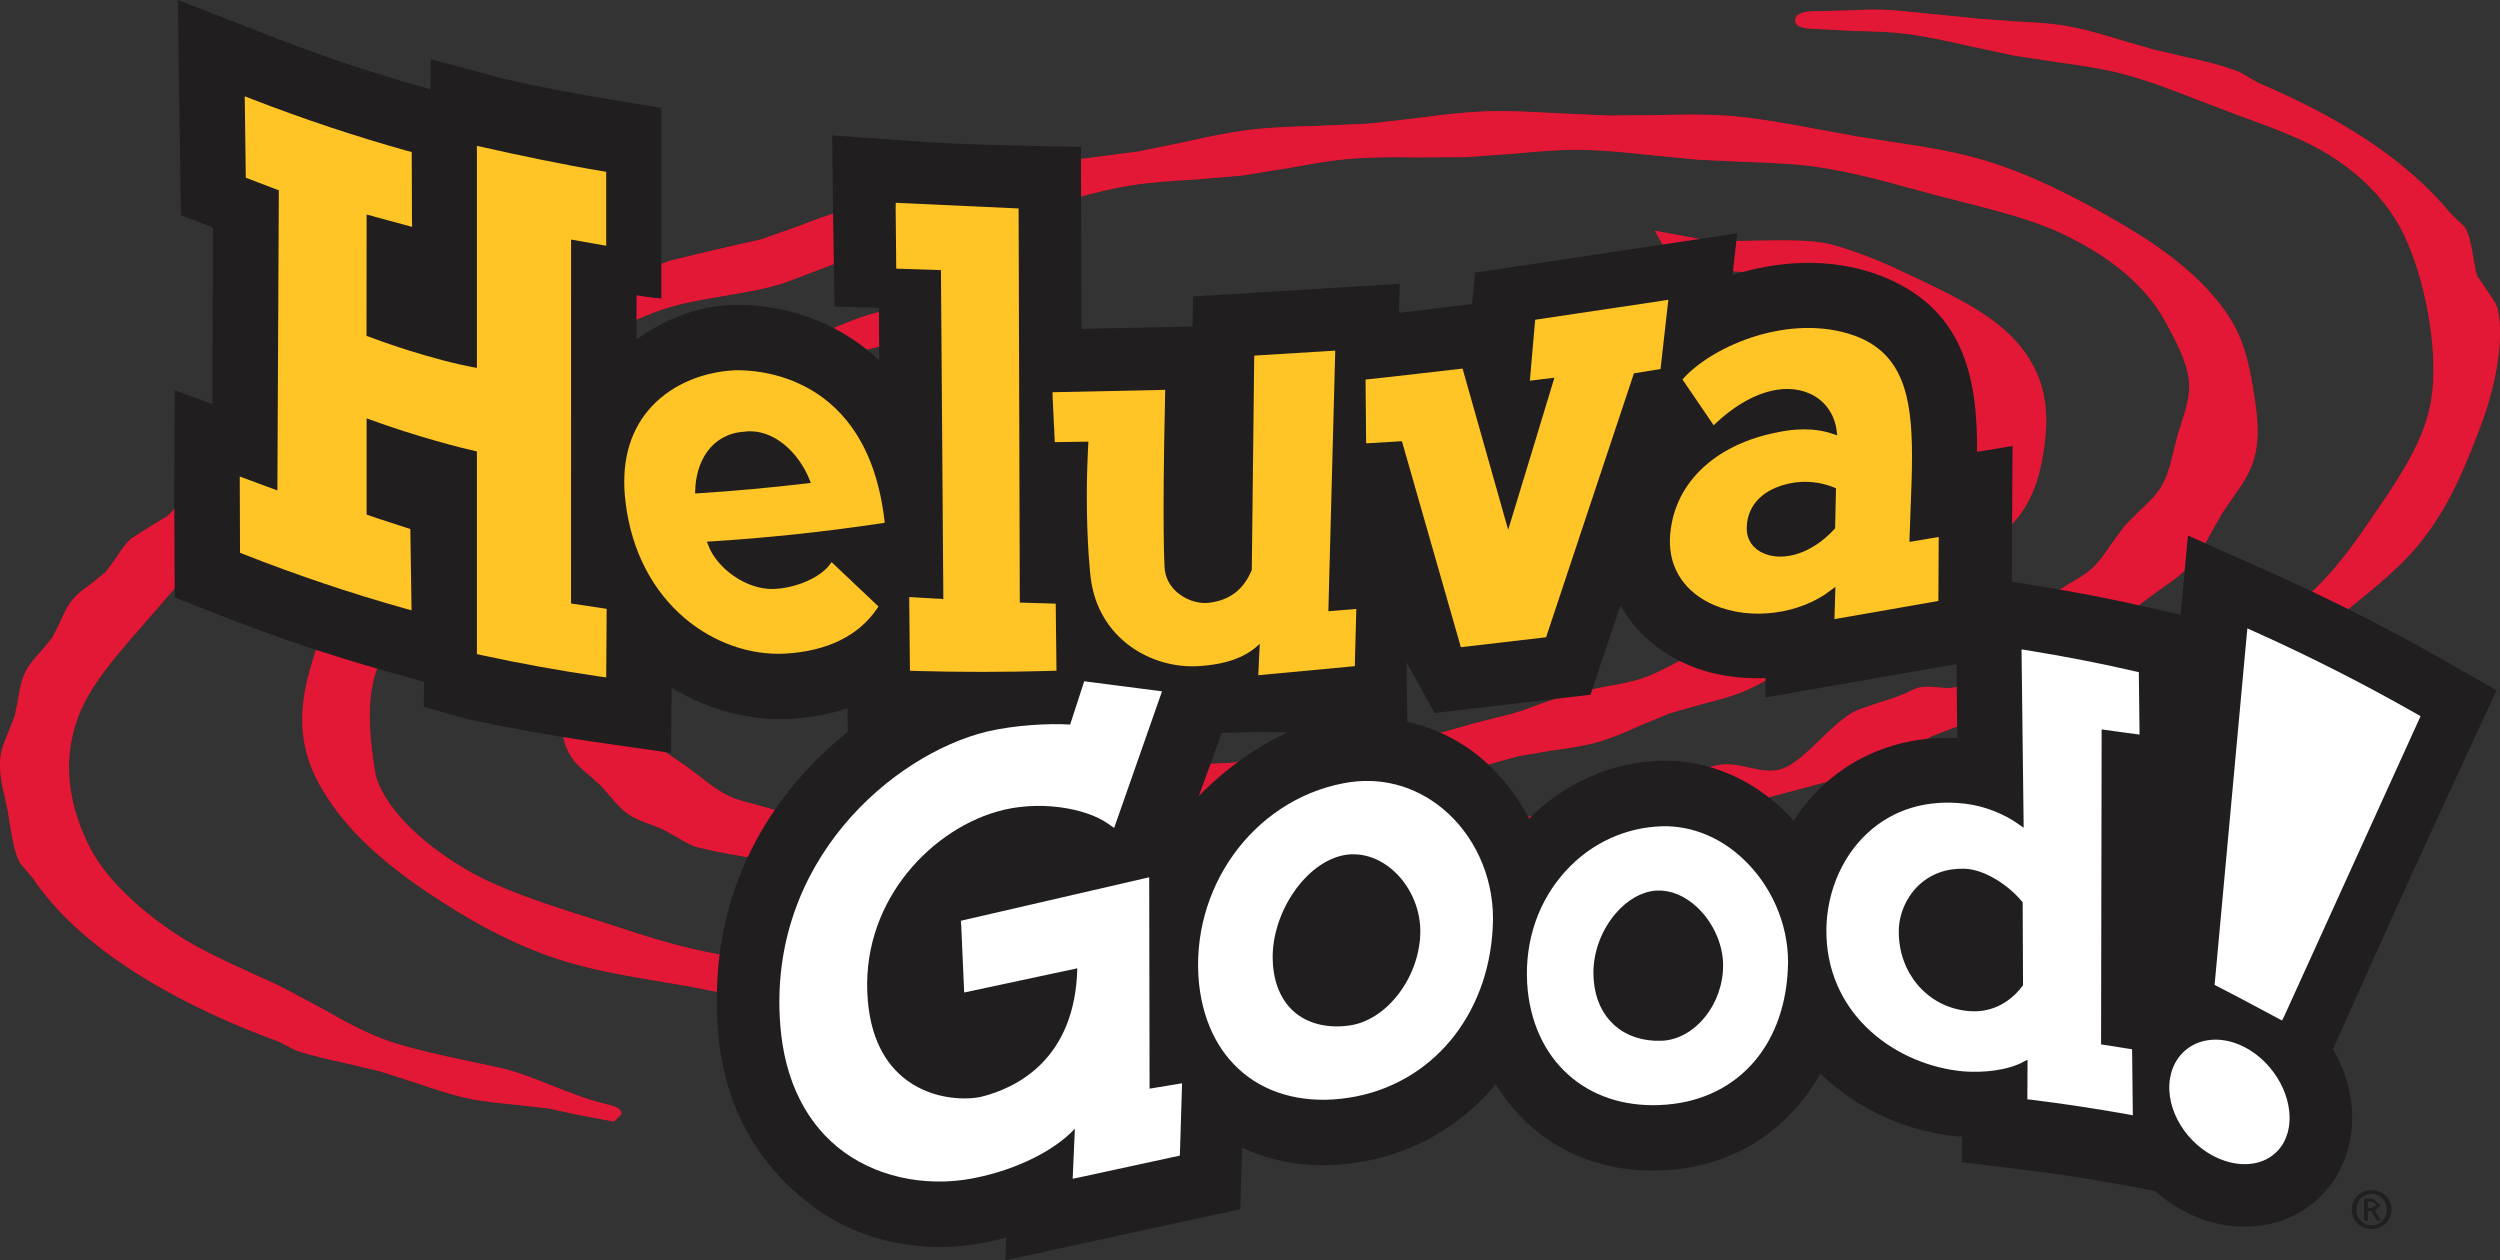 <?xml version="1.0" encoding="UTF-8"?>
<svg xmlns="http://www.w3.org/2000/svg" xmlns:xlink="http://www.w3.org/1999/xlink" width="349.29pt" height="176.07pt" viewBox="0 0 349.29 176.07" version="1.1">
<rect x="0" y="0" width="349.29" height="176.07" fill="#333333" stroke="none"/>
<defs>
<clipPath id="clip1">
  <path d="M 0 1 L 349.289 1 L 349.289 157 L 0 157 Z M 0 1 "/>
</clipPath>
<clipPath id="clip2">
  <path d="M 250 1 L 349.289 1 L 349.289 99 L 250 99 Z M 250 1 "/>
</clipPath>
<clipPath id="clip3">
  <path d="M 24 0 L 349 0 L 349 176.07 L 24 176.07 Z M 24 0 "/>
</clipPath>
</defs>
<g id="surface1">
<path style=" stroke:none;fill-rule:evenodd;fill:rgb(12.9%,12.199%,12.199%);fill-opacity:1;" d="M 330.844 169.191 L 331.293 169.191 L 332.074 170.52 L 332.648 170.52 L 331.82 169.172 L 332.625 168.352 L 331.473 167.453 L 330.305 167.453 L 330.305 170.52 L 330.844 170.52 M 330.844 168.758 L 330.844 167.887 L 331.422 167.887 L 332.082 168.309 L 331.414 168.758 Z M 331.363 171.715 C 332.836 171.715 334.133 170.621 334.133 169.004 C 334.133 167.379 332.836 166.277 331.363 166.277 C 329.879 166.277 328.586 167.379 328.586 169.004 C 328.586 170.621 329.879 171.715 331.363 171.715 M 331.363 171.199 C 330.168 171.199 329.246 170.266 329.246 169.004 C 329.246 167.723 330.168 166.809 331.363 166.809 C 332.531 166.809 333.48 167.723 333.48 169.004 C 333.48 170.266 332.531 171.199 331.363 171.199 "/>
<g clip-path="url(#clip1)" clip-rule="nonzero">
<path style=" stroke:none;fill-rule:nonzero;fill:rgb(70.979%,6.667%,10.588%);fill-opacity:1;" d="M 297.883 99.996 L 299.695 103.223 L 300.035 103.934 L 293.836 107.613 C 291.344 109.215 288.77 110.883 285.363 112.289 C 282.312 113.543 279.008 114.531 275.52 115.574 L 268.277 117.844 L 261.898 120.309 C 258.652 121.625 255.297 122.969 251.656 124.055 C 248.562 124.969 245.309 125.629 241.871 126.324 L 233.797 128.105 L 226.641 130.188 C 223.402 131.195 220.066 132.238 216.496 133.016 C 213.754 133.617 210.73 133.984 207.52 134.355 L 199.895 135.391 L 193.379 136.727 C 190.328 137.406 187.164 138.117 183.773 138.547 C 180.691 138.93 177.371 139.047 174.141 139.168 L 166.578 139.566 L 159.691 140.387 C 156.496 140.82 153.191 141.27 149.785 141.395 C 146.27 141.539 142.586 141.344 139.035 141.168 L 132.039 140.895 L 125.5 140.965 C 121.898 141.047 118.188 141.141 114.488 140.836 C 109.902 140.473 105.312 139.566 100.891 138.703 L 96.047 137.77 L 92.324 137.145 C 87.133 136.262 82.219 135.441 77.527 133.855 C 71.723 131.891 65.938 128.891 59.34 124.395 C 52.121 119.488 47.43 114.746 44.555 109.449 C 41.98 104.715 41.566 99.91 43.219 93.879 C 44.199 90.254 45.785 85.586 49.207 81.656 C 51.199 79.395 53.809 77.555 56.57 75.617 L 59.676 73.387 L 63.039 70.711 C 65.277 68.883 67.574 67 70.273 65.414 C 72.555 64.109 75.129 63.07 77.629 62.062 L 82.84 59.836 L 87.762 57.18 C 89.996 55.93 92.293 54.613 94.793 53.598 C 97.207 52.598 99.816 51.863 102.34 51.148 L 108.16 49.355 L 113.91 46.957 C 116.148 45.957 118.469 44.926 120.867 44.152 C 123.465 43.332 126.16 42.781 128.77 42.246 L 132.133 41.477 L 128.645 46.543 L 124.312 48.059 L 118.637 49.438 C 116.172 49.965 113.633 50.523 111.285 51.328 C 109.016 52.105 106.922 53.141 104.711 54.227 L 99.535 56.613 L 94.293 58.484 C 91.918 59.273 89.473 60.078 87.32 61.137 C 84.922 62.324 82.754 63.867 80.66 65.348 L 76.883 67.934 L 73.078 70.145 C 70.57 71.551 68.215 72.879 66.242 74.566 C 63.734 76.699 61.855 79.359 60.043 81.926 L 58.566 83.984 L 57.566 85.324 C 55.391 88.246 53.34 91.016 52.391 94.293 C 51.18 98.465 51.672 103.242 52.383 107.766 C 52.875 110.906 56.465 116.363 64.973 121.402 C 69.547 124.121 75.688 126.156 82.66 128.348 L 85.602 129.305 C 89.996 130.746 94.977 132.375 100.383 133.332 C 103.848 133.941 107.488 134.152 111.352 134.371 L 117.504 134.789 L 123.371 135.414 C 127.031 135.84 130.82 136.289 134.676 136.336 C 137.68 136.387 140.688 136.133 143.875 135.855 L 150.938 135.371 L 157.641 135.328 C 160.895 135.363 164.246 135.391 167.578 135.109 C 170.355 134.871 173.066 134.391 175.938 133.871 L 183.223 132.703 L 190.109 132.137 C 193.117 131.949 196.227 131.754 199.242 131.281 L 207.09 129.57 L 214.246 127.941 L 219.516 127.113 C 223.422 126.535 227.852 125.895 232.492 124.699 C 235.527 123.918 238.574 122.824 241.805 121.664 L 249.379 119.066 L 256.324 117.16 C 259.77 116.285 263.328 115.363 266.711 114.133 C 269.902 112.973 272.875 111.535 276.035 110 L 282.422 107.012 L 285.32 105.781 C 289.488 104.012 293.09 102.488 297.188 100.352 M 234.23 92.559 L 237.965 90.738 L 242.141 89.34 C 243.945 88.805 245.648 88.297 247.133 87.543 L 252.23 85.406 C 254.961 84.332 257.789 83.215 259.195 82.309 L 262.473 80.402 C 264.203 79.453 265.836 78.562 267.09 77.422 C 268.844 75.828 270.004 73.863 271.121 71.949 L 272.223 70.117 L 272.816 69.203 C 274.418 66.703 275.797 64.551 275.992 62.047 C 276.07 60.969 275.484 60.695 273.637 60.156 C 272.055 59.676 270.078 59.09 268.887 57.098 C 268.055 55.691 267.562 53.711 267.047 51.598 C 266.176 48.023 265.191 43.977 262.262 42.559 C 259.43 41.18 256.086 40.398 252.555 39.57 L 249.52 38.852 C 247.148 38.258 242.82 37.934 238.992 37.637 L 233.965 37.18 L 231.203 32.219 L 232.754 32.523 L 237.652 33.422 C 239.754 33.742 242.801 33.676 245.742 33.621 C 249.461 33.562 253.309 33.496 255.766 34.148 C 260.523 35.387 264.855 37.477 268.676 39.316 L 269.555 39.73 C 275.246 42.449 279.621 45 282.457 48.629 C 285.242 52.176 286.297 56.164 285.754 61.172 C 285.406 64.492 284.727 68.328 282.422 71.625 C 281.117 73.496 279.254 74.98 277.273 76.547 L 274.738 78.621 L 272.336 80.91 C 270.742 82.496 269.074 84.137 266.988 85.5 C 265.352 86.551 262.117 87.738 259 88.891 C 256.57 89.781 254.273 90.625 252.91 91.332 L 249.289 93.473 C 247.57 94.566 245.793 95.684 243.77 96.531 C 241.914 97.312 239.848 97.844 237.84 98.352 L 233.215 99.676 L 229.047 101.41 C 227.23 102.234 225.344 103.07 223.293 103.656 C 221.254 104.242 219.039 104.543 216.906 104.84 L 212.051 105.656 L 207.512 106.934 C 205.598 107.535 203.613 108.152 201.52 108.492 L 196.496 108.848 C 185.527 110.516 181.352 111.008 170.238 111.863 L 165.551 112.566 C 163.715 112.652 161.836 112.465 160.02 112.297 L 156.062 112.023 L 151.98 112.262 C 150.195 112.422 148.5 112.574 146.738 112.434 C 144.461 112.277 142.23 111.746 140.098 111.23 L 136.785 110.5 L 133.465 109.992 C 131.227 109.688 129.109 109.383 127.102 108.664 L 172.211 106.57 L 174.953 105.984 C 175.895 106.062 176.836 106.094 177.758 106.035 L 181.242 105.348 C 192.602 103.918 193.473 104.738 205.664 101.141 L 210.051 100.02 C 211.855 99.641 213.566 98.98 215.211 98.352 L 219.422 96.914 L 224.031 95.98 C 225.91 95.66 227.699 95.344 229.324 94.82 C 231.078 94.234 232.688 93.387 234.23 92.559 M 310.473 71.711 L 309.082 74.148 C 308.168 75.859 307.211 77.641 305.82 79.141 C 304.668 80.395 303.219 81.375 301.824 82.34 L 299.02 84.398 L 296.512 86.914 C 295.402 88.102 294.258 89.34 292.887 90.332 C 291.531 91.312 289.973 92.031 288.473 92.734 L 285.152 94.445 L 281.922 96.844 C 280.746 97.809 279.527 98.801 278.188 99.531 C 276.527 100.445 274.809 101.039 273.148 101.605 L 269.879 102.867 L 262.473 107.164 C 260.957 107.781 258.594 108.383 255.602 109.137 L 247.234 111.371 L 241.953 113.133 C 239.145 114.145 235.949 115.277 232.41 116.109 C 229.672 116.762 226.715 117.148 223.578 117.582 L 216.34 118.684 L 210.215 120.074 C 207.188 120.828 204.07 121.59 200.727 122.047 C 197.648 122.488 194.328 122.633 191.109 122.773 L 184.027 123.191 L 177.531 123.988 C 174.355 124.438 171.066 124.883 167.652 125.012 C 164.266 125.141 160.707 124.926 157.25 124.723 L 150.371 124.402 L 143.941 124.438 C 140.484 124.496 136.91 124.562 133.25 124.242 C 129.406 123.902 125.414 123.148 121.57 122.418 L 115.379 121.309 L 109.66 120.488 C 105.703 119.945 101.617 119.402 97.527 118.387 C 96.504 118.133 95.512 117.523 94.461 116.895 L 92.633 115.871 L 90.867 115.168 C 89.828 114.797 88.742 114.406 87.719 113.695 C 86.719 112.984 85.922 112.035 85.152 111.117 L 83.828 109.637 L 82.422 108.391 C 81.465 107.586 80.484 106.758 79.789 105.699 C 79.109 104.672 78.84 103.57 78.578 102.52 L 78.145 100.953 L 77.512 99.453 C 77.02 98.387 76.52 97.285 76.434 96.133 C 76.383 95.168 76.715 94.355 77.027 93.566 L 77.512 92.109 L 77.586 90.676 C 77.586 89.77 77.578 88.738 77.977 87.824 L 79.449 86.059 L 80.508 84.961 L 80.973 83.695 L 81.965 81.484 C 83.227 79.953 84.965 78.773 86.793 77.531 L 89.504 75.598 L 92.031 73.395 C 93.461 72.086 94.945 70.719 96.781 69.617 C 98.316 68.703 100.109 68.023 101.84 67.383 L 105.828 65.723 L 109.297 63.688 C 110.809 62.738 112.371 61.758 114.141 61.012 C 115.781 60.316 117.613 59.859 119.391 59.426 L 119.867 59.281 L 113.031 69.219 C 112.141 69.777 111.293 70.387 110.48 71.016 L 107.355 73.199 L 103.812 74.938 C 102.324 75.59 100.906 76.219 99.746 77.039 C 98.332 78.062 97.215 79.367 96.129 80.629 L 94.105 82.852 L 92.02 84.738 C 90.605 85.969 89.27 87.121 88.539 88.465 C 87.344 90.695 87.148 93.398 87.953 96.711 L 88.133 97.445 C 88.574 99.328 88.988 101.098 90.168 102.605 C 91.199 103.918 92.707 104.926 94.316 106 L 95.875 107.062 L 97.715 108.449 C 99 109.465 100.332 110.5 101.797 111.203 C 102.922 111.746 104.129 112.043 105.406 112.363 L 108.297 113.176 C 117.246 117.32 127.27 118.219 136.895 119.625 L 139.883 120.266 C 141.172 120.363 142.258 120.191 143.289 120.012 L 145.434 119.793 L 149.129 120.062 C 151.602 120.32 154.684 120.625 158.207 120.574 L 164.07 120.023 L 170.176 119.395 L 175.395 119.387 C 177.77 119.438 180.215 119.488 182.613 119.262 L 188.602 118.219 L 194.145 117.176 L 199.48 116.75 C 201.707 116.633 204.012 116.508 206.199 116.125 C 208.18 115.777 210.051 115.188 212.027 114.559 L 217.16 113.109 L 222.27 112.27 C 224.422 111.973 226.641 111.668 228.699 111.117 C 230.629 110.578 232.426 109.816 234.312 109 L 239.074 107.129 C 241.008 106.5 242.762 106.891 244.453 107.266 C 246.09 107.621 247.621 107.957 249.207 107.348 C 250.781 106.746 252.562 105.027 254.289 103.359 C 256.008 101.707 257.781 99.988 259.516 99.207 L 262.574 98.148 C 264.082 97.699 265.633 97.219 267.098 96.453 C 268.328 95.812 269.59 95.93 270.793 96.047 C 271.953 96.156 273.055 96.262 274.078 95.66 C 275.027 95.098 276.062 93.691 277.062 92.34 C 278.094 90.906 279.16 89.434 280.355 88.637 C 281.414 87.941 282.312 87.008 283.27 86.035 L 285.93 83.57 L 288.895 81.688 C 290.148 80.969 291.336 80.293 292.301 79.418 C 293.344 78.453 294.172 77.227 294.977 76.031 L 296.859 73.473 L 299.051 71.262 C 300.188 70.219 301.246 69.219 301.957 68.023 C 302.871 66.535 303.297 64.715 303.711 62.949 L 304.27 60.773 L 304.805 59.047 C 305.441 57.09 306.031 55.242 305.84 53.254 C 305.574 50.488 303.965 47.559 302.414 44.715 C 300.594 41.434 296.656 36.672 288.199 32.684 C 283.996 30.684 278.969 29.414 273.137 27.938 L 271.047 27.406 L 267.191 26.371 C 262.945 25.203 258.559 24.008 253.867 23.312 C 250.637 22.848 247.352 22.738 243.871 22.617 L 237.32 22.312 L 231.18 21.723 C 227.742 21.348 224.184 20.969 220.641 20.926 C 217.711 20.898 214.84 21.172 211.797 21.441 L 204.836 21.949 L 198.141 21.984 C 195.051 21.949 191.848 21.914 188.723 22.18 C 185.953 22.398 183.273 22.891 180.438 23.406 L 173.539 24.523 L 166.773 25.086 C 163.859 25.262 160.844 25.449 157.953 25.906 C 155.379 26.305 152.906 26.957 150.297 27.645 L 143.57 29.227 C 138.715 30.148 133.184 31.625 127.848 33.055 L 125.457 33.684 C 122.371 34.504 119.664 35.613 116.801 36.781 L 109.641 39.504 C 107.031 40.348 104.074 40.848 101.215 41.332 C 97.91 41.883 94.477 42.461 91.547 43.586 C 88.395 44.789 85.355 46.32 82.406 47.812 L 75.992 50.914 L 69.309 53.641 C 66.141 54.867 62.855 56.148 59.914 57.664 C 56.688 59.344 53.723 61.359 50.852 63.316 L 45.707 66.715 L 40.523 69.754 C 37.195 71.652 34.051 73.445 31.34 75.574 C 27.547 78.555 24.598 81.969 21.742 85.289 L 19.914 87.398 C 15.98 91.871 12.281 96.109 10.723 100.699 C 8.773 106.426 9.449 112.508 12.746 118.777 C 13.465 120.156 16.422 125.055 24.395 130.383 C 27.715 132.594 31.809 134.449 36.543 136.609 L 39.094 137.762 L 44.707 140.75 C 47.988 142.605 51.375 144.527 54.746 145.605 C 58.238 146.73 62.016 147.527 66.016 148.375 L 69.707 149.164 C 72.07 149.672 74.535 150.656 77.137 151.688 C 79.652 152.68 82.262 153.711 84.762 154.289 C 85.906 154.551 86.836 154.832 86.828 155.676 L 85.828 156.668 L 80.82 155.77 L 76.723 154.883 L 72.047 154.34 C 69.809 154.137 67.496 153.914 65.09 153.398 C 62.828 152.891 60.473 152.094 58.195 151.316 L 53.129 149.688 L 48.316 148.547 C 46.023 148.055 43.656 147.535 41.262 146.73 L 38.922 145.512 C 26.977 141.191 11.898 133.559 4.648 122.758 L 2.797 120.562 C 2.027 119.156 1.66 116.887 1.148 113.746 L 1.062 113.176 L 0.691 111.441 C 0.301 109.789 -0.137 107.934 0.047 106 C 0.16 104.699 0.656 103.555 1.176 102.332 L 2.066 100.012 L 2.504 97.871 C 2.711 96.574 2.945 95.117 3.59 93.82 C 4.098 92.785 4.895 91.93 5.664 91.094 L 7.34 89.066 L 8.383 86.977 C 8.859 85.875 9.348 84.746 10.164 83.746 C 10.855 82.91 11.773 82.258 12.652 81.629 L 14.762 79.945 L 16.203 77.988 C 16.805 77.039 17.438 76.066 18.355 75.234 L 21.109 73.488 L 23.453 72.074 L 25.156 70.254 C 25.852 69.398 26.555 68.535 27.512 67.84 C 29.375 66.484 31.527 65.363 33.594 64.289 L 38.059 61.836 L 42.082 59.047 C 43.93 57.699 45.828 56.309 47.98 55.164 C 49.977 54.098 52.23 53.277 54.426 52.465 L 59.473 50.473 L 64.031 48.031 C 65.996 46.926 68.023 45.777 70.25 44.863 C 72.344 44.016 74.645 43.398 76.875 42.801 L 82.398 41.145 L 87.43 39.004 C 89.473 38.07 91.57 37.098 93.867 36.359 L 100.492 34.773 L 106.391 33.438 L 111.691 31.566 C 113.766 30.762 115.91 29.93 118.199 29.328 L 124.906 28.082 L 131.031 26.973 L 136.52 25.312 L 142.992 23.414 C 145.789 22.797 148.77 22.457 151.922 22.102 L 159.055 21.172 L 165.426 19.867 C 168.391 19.203 171.449 18.535 174.691 18.129 C 177.758 17.766 181.02 17.672 184.188 17.586 L 191.246 17.281 L 197.988 16.512 C 201.078 16.098 204.301 15.68 207.586 15.562 C 210.977 15.445 214.492 15.656 217.898 15.844 L 224.715 16.148 L 231.41 16.09 C 234.781 16.012 238.262 15.926 241.727 16.199 C 245.879 16.547 250.035 17.332 254.062 18.086 L 259.457 19.07 L 264.141 19.801 C 268.699 20.492 273.02 21.145 277.215 22.398 C 283.84 24.398 289.727 27.48 295.105 30.531 C 300.273 33.48 306.727 37.605 310.879 43.441 C 313.395 46.98 314.148 50.473 314.75 54.023 C 315.367 57.691 315.809 60.977 314.934 64.086 C 314.352 66.16 313.148 67.855 311.879 69.652 Z M 348.695 42.434 C 349.688 44.715 349.812 51.531 346.043 60.926 L 345.789 61.578 C 344.113 65.789 342.035 71.039 337.934 76.074 C 335.438 79.141 331.973 81.953 328.312 84.926 L 325.328 87.375 L 322.129 90.145 C 319.137 92.785 316.035 95.523 312.164 97.965 L 311.512 98.371 L 308.277 93.734 L 307.785 93.051 L 312.773 89.914 C 316.273 87.762 319.578 85.738 322.367 83.281 C 326.379 79.723 329.262 75.488 332.039 71.398 L 332.59 70.594 C 335.98 65.602 338.852 61.047 339.707 55.742 C 340.645 49.863 339.258 40.703 336.402 33.961 C 334.371 29.148 330.812 25.094 325.82 21.891 C 322.246 19.578 317.773 17.941 313.047 16.215 L 311.031 15.469 L 307.32 14.047 C 303.719 12.641 299.992 11.184 296.113 10.199 C 293.266 9.496 290.41 9.09 287.387 8.676 L 281.406 7.762 L 275.391 6.48 C 272.469 5.812 269.438 5.125 266.496 4.754 C 263.965 4.422 261.586 4.371 259.277 4.328 L 252.746 3.988 C 252.004 3.914 250.766 3.777 250.824 2.777 C 250.895 1.574 253.102 1.586 253.203 1.586 L 257.941 1.465 C 260.133 1.371 262.406 1.27 264.727 1.441 L 276.848 2.652 L 282.016 3.023 C 284.211 3.137 286.48 3.246 288.727 3.637 C 291.438 4.109 294.105 4.922 296.68 5.711 L 300.855 6.922 L 304.879 7.859 C 307.734 8.488 310.438 9.082 312.969 10.105 L 315.426 11.539 C 325.297 15.75 335.367 21.355 342.324 29.754 L 344.324 31.699 C 344.992 32.641 345.289 34.387 345.578 36.09 C 345.746 37.105 345.941 38.258 346.16 38.656 L 347.422 40.492 Z M 244.504 78.074 L 242.379 79.691 L 240.406 52.996 L 241.523 53.809 L 242.734 54.684 C 245.387 56.582 248.141 58.527 249.527 61.164 C 251.266 64.449 250.238 67.695 248.879 70.719 L 248.426 71.719 C 247.539 73.777 246.512 76.117 244.504 78.074 "/>
</g>
<path style=" stroke:none;fill-rule:nonzero;fill:rgb(89.018%,9.412%,21.568%);fill-opacity:1;" d="M 297.883 99.996 L 297.188 100.352 C 293.078 102.496 289.488 104.012 285.32 105.773 L 282.422 107.012 L 276.027 110 C 272.875 111.535 269.902 112.984 266.711 114.145 C 263.328 115.355 259.77 116.277 256.324 117.168 L 249.379 119.066 L 241.805 121.664 C 238.566 122.824 235.527 123.918 232.492 124.699 C 227.852 125.902 223.422 126.535 219.508 127.121 L 214.246 127.953 L 207.09 129.57 L 199.242 131.281 C 196.227 131.762 193.109 131.949 190.109 132.137 L 183.223 132.703 L 175.938 133.871 C 173.066 134.391 170.348 134.871 167.57 135.117 C 164.246 135.391 160.895 135.363 157.641 135.328 L 150.938 135.383 L 143.875 135.863 C 140.68 136.133 137.68 136.398 134.676 136.328 C 130.812 136.289 127.023 135.84 123.371 135.406 L 117.496 134.789 L 111.352 134.371 C 107.488 134.145 103.84 133.941 100.383 133.332 C 94.977 132.363 89.996 130.746 85.602 129.297 L 82.66 128.348 C 75.68 126.148 69.547 124.129 64.973 121.402 C 56.465 116.363 52.875 110.906 52.383 107.766 C 51.672 103.242 51.18 98.465 52.383 94.293 C 53.34 91.016 55.391 88.246 57.566 85.324 L 58.566 83.984 L 60.043 81.926 C 61.855 79.367 63.734 76.707 66.234 74.566 C 68.215 72.879 70.57 71.539 73.078 70.145 L 76.875 67.934 L 80.66 65.355 C 82.754 63.867 84.922 62.332 87.312 61.137 C 89.473 60.09 91.918 59.266 94.293 58.484 L 99.527 56.613 L 104.711 54.227 C 106.922 53.141 109.016 52.117 111.277 51.328 C 113.633 50.516 116.172 49.98 118.637 49.43 L 124.312 48.059 C 124.312 48.059 126.848 47.176 128.645 46.543 L 132.133 41.469 C 130.523 41.84 128.762 42.246 128.762 42.246 C 126.16 42.781 123.465 43.332 120.867 44.16 C 118.469 44.926 116.148 45.949 113.902 46.965 L 108.152 49.363 L 102.34 51.148 C 99.816 51.871 97.207 52.605 94.793 53.582 C 92.293 54.625 89.988 55.93 87.762 57.191 L 82.84 59.824 L 77.621 62.062 C 75.129 63.078 72.547 64.121 70.273 65.426 C 67.574 67 65.277 68.883 63.039 70.711 L 59.668 73.395 L 56.559 75.605 C 53.809 77.555 51.188 79.387 49.207 81.664 C 45.785 85.586 44.199 90.254 43.219 93.887 C 41.566 99.91 41.973 104.707 44.555 109.449 C 47.43 114.746 52.121 119.496 59.332 124.402 C 65.938 128.883 71.723 131.898 77.527 133.855 C 82.219 135.441 87.133 136.262 92.324 137.152 L 96.047 137.777 L 100.891 138.711 C 105.312 139.566 109.895 140.473 114.488 140.844 C 118.188 141.141 121.898 141.066 125.5 140.965 L 132.039 140.895 L 139.035 141.176 C 142.586 141.344 146.262 141.539 149.777 141.402 C 153.191 141.262 156.496 140.82 159.691 140.395 L 166.578 139.566 L 174.141 139.16 C 177.371 139.047 180.691 138.938 183.773 138.547 C 187.164 138.117 190.328 137.414 193.379 136.734 L 199.887 135.391 L 207.52 134.355 C 210.73 133.973 213.754 133.629 216.492 133.027 C 220.066 132.246 223.402 131.203 226.641 130.188 L 233.789 128.105 L 241.863 126.332 C 245.309 125.629 248.562 124.969 251.656 124.055 C 255.297 122.98 258.652 121.633 261.887 120.32 L 268.277 117.844 L 275.512 115.574 C 279.008 114.531 282.312 113.543 285.363 112.289 C 288.77 110.875 291.344 109.223 293.836 107.613 L 300.035 103.945 L 299.695 103.223 "/>
<path style=" stroke:none;fill-rule:nonzero;fill:rgb(89.018%,9.412%,21.568%);fill-opacity:1;" d="M 234.23 92.566 C 232.688 93.398 231.078 94.234 229.324 94.82 C 227.699 95.355 225.91 95.66 224.023 95.988 L 219.422 96.914 L 215.211 98.359 C 213.566 98.98 211.855 99.641 210.051 100.031 L 205.664 101.141 C 193.48 104.766 192.523 103.91 181.242 105.359 L 177.75 106.043 C 176.836 106.105 175.895 106.055 174.953 105.984 L 172.211 106.57 L 127.094 108.664 C 129.109 109.383 131.227 109.68 133.465 110 L 136.785 110.5 L 140.098 111.238 C 142.23 111.746 144.461 112.277 146.738 112.434 C 148.5 112.586 150.195 112.422 151.98 112.262 L 156.062 112.023 L 160.02 112.297 C 161.836 112.465 163.715 112.652 165.551 112.559 L 170.238 111.863 C 181.352 111 185.504 110.535 196.496 108.84 L 201.512 108.5 C 203.613 108.172 205.598 107.535 207.512 106.934 L 212.051 105.664 L 216.906 104.84 C 219.039 104.543 221.254 104.25 223.293 103.656 C 225.344 103.078 227.23 102.223 229.047 101.41 L 233.215 99.684 L 237.84 98.359 C 239.848 97.852 241.914 97.328 243.77 96.539 C 245.793 95.684 247.562 94.566 249.285 93.48 L 252.91 91.34 C 254.266 90.625 256.57 89.781 258.992 88.891 C 262.117 87.746 265.352 86.562 266.988 85.5 C 269.074 84.137 270.734 82.512 272.336 80.91 L 274.738 78.633 L 277.273 76.547 C 279.254 74.98 281.117 73.488 282.422 71.633 C 284.727 68.32 285.406 64.504 285.754 61.172 C 286.297 56.164 285.242 52.176 282.457 48.633 C 279.621 44.992 275.246 42.449 269.555 39.738 L 268.676 39.309 C 264.855 37.477 260.523 35.395 255.766 34.141 C 253.309 33.504 249.461 33.57 245.742 33.621 C 242.801 33.684 239.754 33.734 237.645 33.43 L 232.754 32.531 L 231.203 32.227 L 233.965 37.191 L 238.992 37.648 C 242.82 37.926 247.148 38.258 249.512 38.859 L 252.555 39.57 C 256.086 40.41 259.43 41.18 262.262 42.559 C 265.191 43.984 266.164 48.031 267.047 51.598 C 267.555 53.699 268.047 55.684 268.887 57.098 C 270.07 59.078 272.055 59.68 273.637 60.156 C 275.477 60.695 276.07 60.977 275.992 62.035 C 275.797 64.551 274.418 66.715 272.816 69.211 L 272.223 70.117 L 271.121 71.949 C 270.004 73.852 268.844 75.836 267.09 77.43 C 265.836 78.57 264.203 79.453 262.473 80.402 L 259.195 82.309 C 257.789 83.23 254.961 84.332 252.23 85.406 L 247.133 87.535 C 245.648 88.297 243.945 88.805 242.141 89.348 L 237.957 90.746 "/>
<path style=" stroke:none;fill-rule:nonzero;fill:rgb(89.018%,9.412%,21.568%);fill-opacity:1;" d="M 310.465 71.711 L 311.871 69.652 C 313.141 67.855 314.352 66.16 314.926 64.078 C 315.809 60.977 315.359 57.691 314.75 54.023 C 314.141 50.465 313.395 46.98 310.871 43.441 C 306.727 37.598 300.266 33.473 295.098 30.531 C 289.727 27.48 283.828 24.398 277.203 22.398 C 273.012 21.145 268.699 20.492 264.133 19.801 L 259.457 19.07 L 254.051 18.086 C 250.035 17.324 245.879 16.547 241.719 16.199 C 238.254 15.926 234.781 16.012 231.41 16.09 L 224.707 16.148 L 217.887 15.844 C 214.484 15.656 210.977 15.445 207.578 15.562 C 204.289 15.68 201.078 16.098 197.98 16.504 L 191.246 17.273 L 184.18 17.586 C 181.02 17.672 177.75 17.766 174.684 18.129 C 171.449 18.52 168.383 19.203 165.414 19.867 L 159.047 21.172 L 151.914 22.102 C 148.77 22.457 145.781 22.797 142.984 23.414 L 136.512 25.312 L 131.016 26.973 L 124.906 28.082 L 118.199 29.328 C 115.902 29.93 113.758 30.754 111.691 31.555 L 106.379 33.438 L 100.492 34.773 L 93.859 36.359 C 91.562 37.098 89.473 38.07 87.43 39.004 L 82.391 41.145 L 76.867 42.801 C 74.637 43.391 72.344 44.016 70.25 44.863 C 68.012 45.777 65.996 46.926 64.031 48.031 L 59.457 50.465 L 54.418 52.465 C 52.23 53.277 49.977 54.098 47.969 55.156 C 45.828 56.309 43.93 57.699 42.082 59.047 L 38.059 61.836 L 33.594 64.289 C 31.52 65.363 29.375 66.477 27.504 67.84 C 26.547 68.535 25.836 69.398 25.156 70.254 L 23.445 72.074 L 21.098 73.488 L 18.344 75.234 C 17.43 76.066 16.805 77.039 16.195 77.988 L 14.754 79.945 L 12.652 81.629 C 11.773 82.258 10.848 82.91 10.164 83.746 C 9.348 84.738 8.848 85.875 8.375 86.977 L 7.332 89.066 L 5.656 91.086 C 4.895 91.922 4.09 92.785 3.582 93.82 C 2.938 95.117 2.703 96.574 2.496 97.871 L 2.059 100.012 L 1.164 102.324 C 0.648 103.555 0.152 104.699 0.039 106 C -0.137 107.934 0.301 109.789 0.684 111.441 L 1.055 113.176 L 1.148 113.746 C 1.652 116.887 2.016 119.156 2.797 120.562 L 4.641 122.758 C 11.934 133.586 26.918 141.168 38.914 145.512 L 41.254 146.723 C 43.656 147.535 46.012 148.047 48.309 148.547 L 53.121 149.688 L 58.188 151.316 C 60.465 152.086 62.828 152.891 65.09 153.398 C 67.488 153.914 69.801 154.137 72.039 154.34 L 76.723 154.883 L 80.82 155.77 L 85.742 156.703 L 85.82 156.668 L 86.82 155.676 C 86.836 154.832 85.895 154.543 84.754 154.289 C 82.254 153.711 79.645 152.68 77.129 151.688 C 74.527 150.656 72.07 149.672 69.699 149.164 L 66.004 148.375 C 62.016 147.527 58.238 146.73 54.738 145.605 C 51.375 144.527 47.98 142.605 44.699 140.75 L 39.082 137.762 L 36.535 136.602 C 31.797 134.449 27.707 132.594 24.395 130.383 C 16.422 125.055 13.457 120.156 12.738 118.777 C 9.449 112.508 8.766 106.426 10.723 100.691 C 12.273 96.109 15.98 91.871 19.906 87.398 L 21.734 85.281 C 24.59 81.969 27.547 78.547 31.332 75.574 C 34.043 73.445 37.195 71.652 40.516 69.754 L 45.699 66.715 L 50.844 63.316 C 53.715 61.359 56.688 59.336 59.914 57.664 C 62.855 56.148 66.133 54.867 69.309 53.641 L 75.984 50.914 L 82.406 47.812 C 85.344 46.32 88.395 44.789 91.539 43.586 C 94.477 42.461 97.898 41.883 101.203 41.332 C 104.066 40.848 107.031 40.348 109.641 39.504 L 116.789 36.781 C 119.664 35.613 122.371 34.504 125.449 33.684 L 127.84 33.055 C 133.176 31.625 138.715 30.148 143.562 29.227 L 150.297 27.633 C 152.906 26.957 155.371 26.305 157.953 25.906 C 160.844 25.449 163.848 25.262 166.762 25.086 L 173.531 24.523 L 180.43 23.406 C 183.266 22.891 185.941 22.398 188.723 22.18 C 191.84 21.914 195.039 21.949 198.141 21.984 L 204.824 21.949 L 211.789 21.441 C 214.828 21.16 217.703 20.898 220.633 20.926 C 224.184 20.969 227.73 21.348 231.18 21.723 L 237.32 22.312 L 243.871 22.617 C 247.344 22.738 250.629 22.848 253.855 23.312 C 258.551 24.008 262.938 25.203 267.191 26.371 L 271.039 27.406 L 273.129 27.938 C 278.961 29.414 283.988 30.684 288.199 32.684 C 296.645 36.672 300.594 41.426 302.406 44.715 C 303.965 47.551 305.574 50.488 305.828 53.242 C 306.031 55.242 305.43 57.09 304.797 59.047 L 304.262 60.773 L 303.711 62.949 C 303.289 64.715 302.863 66.535 301.949 68.023 C 301.238 69.219 300.172 70.219 299.051 71.262 L 296.852 73.473 L 294.977 76.031 C 294.172 77.227 293.344 78.453 292.293 79.418 C 291.324 80.293 290.148 80.969 288.887 81.688 L 285.93 83.57 L 283.262 86.035 C 282.305 87.008 281.414 87.934 280.355 88.637 C 279.16 89.434 278.086 90.906 277.043 92.34 C 276.051 93.691 275.027 95.098 274.07 95.66 C 273.055 96.262 271.953 96.148 270.793 96.047 C 269.578 95.93 268.316 95.812 267.09 96.453 C 265.633 97.219 264.082 97.691 262.566 98.148 L 259.508 99.207 C 257.781 99.988 256 101.707 254.289 103.352 C 252.562 105.027 250.773 106.746 249.199 107.348 C 247.621 107.957 246.09 107.621 244.453 107.266 C 242.762 106.883 240.996 106.5 239.074 107.129 L 234.312 109 C 232.414 109.816 230.629 110.578 228.691 111.109 C 226.641 111.668 224.41 111.973 222.262 112.27 L 217.152 113.109 L 212.027 114.559 C 210.047 115.188 208.172 115.777 206.188 116.125 C 204.012 116.508 201.707 116.633 199.473 116.75 L 194.145 117.176 L 188.602 118.219 L 182.613 119.262 C 180.207 119.488 177.758 119.438 175.395 119.387 L 170.172 119.395 L 164.062 120.023 L 158.207 120.562 C 154.684 120.625 151.59 120.309 149.117 120.062 L 145.426 119.793 L 143.289 120.012 C 142.246 120.191 141.164 120.363 139.875 120.266 L 136.895 119.625 C 127.27 118.219 117.242 117.32 108.297 113.176 L 105.406 112.363 C 104.129 112.043 102.922 111.746 101.797 111.203 C 100.332 110.5 99 109.457 97.707 108.449 L 95.875 107.055 L 94.309 105.984 C 92.699 104.926 91.191 103.918 90.156 102.605 C 88.988 101.098 88.574 99.316 88.133 97.445 L 87.945 96.711 C 87.148 93.387 87.344 90.695 88.539 88.457 C 89.258 87.121 90.598 85.969 92.012 84.738 L 94.098 82.852 L 96.121 80.629 C 97.207 79.367 98.324 78.062 99.746 77.039 C 100.906 76.219 102.312 75.59 103.805 74.938 L 107.355 73.199 L 110.473 71.008 C 111.285 70.387 112.133 69.777 113.023 69.219 L 119.867 59.281 L 119.383 59.418 C 117.613 59.859 115.773 60.316 114.133 61.012 C 112.359 61.758 110.801 62.738 109.285 63.688 L 105.82 65.723 L 101.84 67.371 C 100.102 68.023 98.309 68.703 96.781 69.617 C 94.934 70.719 93.461 72.086 92.031 73.395 L 89.496 75.598 L 86.785 77.531 C 84.957 78.773 83.227 79.945 81.965 81.484 L 80.973 83.695 L 80.5 84.961 L 79.441 86.059 L 77.969 87.824 C 77.57 88.738 77.578 89.77 77.586 90.676 L 77.512 92.109 L 77.027 93.566 C 76.703 94.348 76.375 95.168 76.426 96.125 C 76.512 97.285 77.02 98.387 77.512 99.453 L 78.145 100.953 L 78.578 102.52 C 78.84 103.57 79.109 104.664 79.781 105.699 C 80.477 106.758 81.457 107.586 82.414 108.383 L 83.82 109.637 L 85.141 111.117 C 85.914 112.035 86.711 112.984 87.711 113.695 C 88.727 114.406 89.809 114.797 90.859 115.168 L 92.621 115.871 L 94.453 116.895 C 95.504 117.523 96.504 118.133 97.527 118.387 C 101.609 119.395 105.695 119.945 109.66 120.488 L 115.379 121.309 L 121.562 122.418 C 125.414 123.148 129.398 123.902 133.25 124.242 C 136.902 124.555 140.484 124.496 143.941 124.438 L 150.363 124.402 L 157.25 124.715 C 160.707 124.926 164.266 125.141 167.645 125.012 C 171.066 124.883 174.344 124.438 177.523 123.977 L 184.02 123.191 L 191.109 122.766 C 194.32 122.633 197.648 122.488 200.719 122.047 C 204.07 121.59 207.188 120.809 210.203 120.074 L 216.34 118.684 L 223.578 117.582 C 226.707 117.148 229.664 116.75 232.41 116.109 C 235.941 115.277 239.133 114.145 241.945 113.133 L 247.234 111.363 L 255.602 109.137 C 258.586 108.383 260.949 107.781 262.465 107.164 L 269.867 102.867 L 273.137 101.598 C 274.797 101.039 276.52 100.445 278.18 99.531 C 279.516 98.801 280.738 97.801 281.914 96.844 L 285.141 94.445 L 288.473 92.734 C 289.973 92.031 291.531 91.312 292.887 90.32 C 294.258 89.34 295.402 88.102 296.512 86.914 L 299.02 84.398 L 301.812 82.34 C 303.211 81.375 304.66 80.395 305.82 79.141 C 307.211 77.633 308.16 75.859 309.074 74.148 "/>
<g clip-path="url(#clip2)" clip-rule="nonzero">
<path style=" stroke:none;fill-rule:nonzero;fill:rgb(89.018%,9.412%,21.568%);fill-opacity:1;" d="M 348.695 42.434 L 347.422 40.492 L 346.16 38.664 C 345.941 38.258 345.746 37.113 345.578 36.098 C 345.289 34.395 344.992 32.641 344.324 31.699 L 342.324 29.754 C 335.359 21.355 325.297 15.758 315.426 11.539 L 312.969 10.105 C 310.438 9.082 307.734 8.496 304.891 7.859 L 300.855 6.922 L 296.68 5.711 C 294.105 4.922 291.438 4.109 288.727 3.637 C 286.48 3.246 284.211 3.137 282.016 3.031 L 276.848 2.652 L 264.727 1.449 C 262.406 1.27 260.133 1.371 257.941 1.465 L 253.203 1.586 C 253.102 1.586 250.895 1.574 250.824 2.777 C 250.766 3.777 252.004 3.914 252.746 3.988 L 259.277 4.328 C 261.586 4.371 263.965 4.422 266.496 4.754 C 269.438 5.125 272.469 5.82 275.391 6.48 L 281.406 7.77 L 287.387 8.676 C 290.41 9.09 293.266 9.496 296.113 10.199 C 299.992 11.184 303.719 12.641 307.32 14.047 L 311.031 15.469 L 313.047 16.215 C 317.773 17.949 322.246 19.578 325.82 21.891 C 330.812 25.094 334.371 29.148 336.402 33.961 C 339.266 40.703 340.645 49.863 339.707 55.742 C 338.852 61.047 335.98 65.609 332.59 70.594 L 332.039 71.398 C 329.262 75.488 326.379 79.723 322.367 83.281 C 319.578 85.738 316.273 87.773 312.773 89.914 L 307.785 93.051 L 308.277 93.734 L 311.512 98.371 L 312.164 97.965 C 316.035 95.523 319.137 92.785 322.129 90.152 L 325.328 87.375 L 328.312 84.926 C 331.973 81.953 335.438 79.141 337.934 76.074 C 342.035 71.039 344.113 65.789 345.789 61.59 L 346.043 60.926 C 349.812 51.531 349.688 44.715 348.695 42.434 "/>
</g>
<path style=" stroke:none;fill-rule:nonzero;fill:rgb(89.018%,9.412%,21.568%);fill-opacity:1;" d="M 244.504 78.074 C 246.512 76.117 247.539 73.777 248.426 71.719 L 248.879 70.719 C 250.238 67.695 251.266 64.449 249.527 61.164 C 248.141 58.527 245.387 56.582 242.734 54.684 L 241.523 53.809 L 240.406 52.996 L 242.379 79.691 L 244.504 78.074 "/>
<g clip-path="url(#clip3)" clip-rule="nonzero">
<path style=" stroke:none;fill-rule:nonzero;fill:rgb(12.5%,11.8%,11.8%);fill-opacity:1;" d="M 348.805 96.445 L 341.18 92.102 C 333.574 87.762 325.719 83.789 317.859 80.266 L 305.695 74.82 L 304.668 85.898 L 300.551 84.949 C 295.281 83.738 289.844 82.68 284.379 81.816 L 281.078 81.281 L 281.188 62.309 C 281.188 62.309 277.969 62.832 276.23 63.129 C 276.281 52.914 274.535 42.758 262.133 38.289 C 255.57 35.977 248.379 36.402 242.059 38.434 L 242.719 32.598 L 206.105 38.09 C 206.105 38.09 205.883 40.348 205.672 42.492 C 204.926 42.578 200.344 43.129 195.465 43.703 C 195.523 41.203 195.559 39.656 195.559 39.656 L 166.688 41.414 C 166.688 41.414 166.637 44.391 166.621 45.617 C 165.273 45.652 157.98 45.805 151.102 45.949 C 151.066 32.938 151.023 20.527 151.023 20.527 L 141.453 20.324 C 136.309 20.223 131.227 19.992 126.34 19.637 L 116.273 18.918 L 116.402 30.414 L 116.598 42.824 C 116.598 42.824 120.027 42.926 122.797 43.008 C 122.797 44.789 122.812 47.398 122.84 50.363 C 116.809 44.617 109.023 42.414 102.145 42.602 L 101.934 42.609 C 97.164 42.855 92.672 44.738 88.922 47.43 C 88.922 45.203 88.922 43.121 88.938 41.258 C 90.895 41.594 92.402 41.703 92.402 41.703 L 92.402 15.09 L 84.262 13.723 C 79.594 12.961 74.918 12.047 70.395 11.004 L 60.176 8.27 L 60.145 12.48 L 59.363 12.258 C 52.391 10.316 45.422 7.996 38.652 5.371 L 24.852 0 L 25.055 14.809 L 25.285 30.066 C 25.285 30.066 27.969 31.098 29.766 31.793 C 29.746 36.633 29.699 51.023 29.672 56.469 C 27.172 55.547 24.41 54.523 24.41 54.523 L 24.344 68.883 L 24.41 83.469 L 30.707 85.941 C 38.297 88.941 46.133 91.574 53.961 93.777 C 53.961 93.777 56.688 94.531 59.238 95.25 L 59.211 98.758 L 65.363 100.48 C 70.988 101.699 76.73 102.723 82.434 103.562 L 93.758 105.195 L 93.824 96.09 C 99.02 99.234 104.879 100.727 110.395 100.438 C 113.301 100.285 115.969 99.758 118.426 98.945 L 118.441 102.273 C 108.566 110.137 100.008 122.742 100.152 140.047 C 100.152 141.328 100.195 142.641 100.312 143.961 C 101.348 157.297 108.344 164.59 113.293 168.336 C 120.398 173.738 129.848 175.535 139.23 173.246 L 140.562 172.91 L 140.484 176.07 L 173.27 168.945 L 173.559 160.344 C 178.676 162.777 184.715 163.43 191.035 162.176 C 198.312 160.727 204.496 156.898 208.984 151.469 C 213.941 159.703 222.879 164.352 233.508 163.445 C 242.648 162.691 250.078 157.625 254.34 149.984 C 259.566 155.094 266.59 158.137 273.504 158.762 L 274.113 158.785 C 274.113 159.828 274.094 162.363 274.094 162.363 L 282.531 163.402 C 287.031 163.953 291.512 164.625 295.852 165.422 L 301.078 166.379 C 303.102 168.18 305.465 169.605 308.066 170.477 C 313.078 172.129 318.23 171.527 322.215 168.809 C 326.016 166.215 328.348 161.953 328.609 157.145 L 328.633 156.051 C 328.617 152.738 327.633 149.469 325.965 146.578 C 332.336 132.262 338.781 118.066 345.121 104.402 Z M 167.477 111.238 C 168.152 109.355 168.805 107.695 170.695 102.41 L 172.695 102.352 C 174.438 102.25 177.055 102.266 179.953 102.324 C 175.664 104.23 171.297 107.324 167.477 111.238 M 254.746 109.695 C 253.156 111.16 251.781 112.848 250.598 114.676 L 249.758 113.727 C 244.43 108.383 237.668 105.781 230.688 106.367 C 224.316 106.859 218.262 109.738 213.637 114.371 C 212.094 111.406 210.07 108.73 207.594 106.492 C 204.379 103.578 200.621 101.758 196.625 100.836 L 196.496 92.492 L 200.445 99.613 L 222.219 97.066 L 224.105 91.391 C 224.105 91.391 225.062 88.566 226.418 84.578 C 228.41 88.188 231.664 91.094 235.906 92.914 C 239.305 94.371 242.988 94.871 246.684 94.742 L 246.633 97.445 L 258.383 95.395 L 273.352 92.777 C 273.383 95.641 273.469 101.918 273.469 103.113 C 266.41 102.773 259.797 105.035 254.746 109.695 "/>
</g>
<path style=" stroke:none;fill-rule:nonzero;fill:rgb(100%,76.862%,14.51%);fill-opacity:1;" d="M 102.66 51.363 C 97.645 51.609 93.156 53.699 90.316 57.062 C 87.488 60.426 86.379 64.84 87.023 70.168 C 88.77 84.816 100.004 92.195 109.676 91.695 C 115.656 91.379 120.215 89.145 122.848 85.246 L 123.23 84.695 L 116.148 77.996 L 115.605 78.699 C 114.285 80.426 111.047 81.809 108.066 81.918 C 104.465 82.027 100.492 79.199 99.289 76.023 C 107.039 75.539 115.078 74.711 123.262 73.473 L 124.016 73.355 L 123.934 72.586 C 121.492 51.895 105.785 51.27 102.66 51.363 M 104 60.688 L 104.039 60.68 C 107.863 60.199 111.277 63.469 112.766 67.16 C 107.617 67.762 102.492 68.246 97.5 68.551 C 97.613 64.73 99.559 60.992 104 60.688 "/>
<path style="fill:none;stroke-width:7.46;stroke-linecap:butt;stroke-linejoin:miter;stroke:rgb(12.5%,11.8%,11.8%);stroke-opacity:1;stroke-miterlimit:3.864;" d="M 1040 1153.825 L 1040.391 1153.903 C 1078.633 1158.825 1112.773 1126.013 1127.656 1089.098 C 1076.172 1083.083 1024.922 1078.317 975 1075.192 C 976.133 1113.395 995.586 1150.778 1040 1153.825 Z M 1040 1153.825 " transform="matrix(0.1,0,0,-0.1,0,176.07)"/>
<path style="fill:none;stroke-width:7.46;stroke-linecap:butt;stroke-linejoin:miter;stroke:rgb(12.5%,11.8%,11.8%);stroke-opacity:1;stroke-miterlimit:3.864;" d="M 1026.602 1247.067 C 976.445 1244.606 931.562 1223.786 903.164 1190.153 C 874.883 1156.52 863.789 1112.38 870.234 1059.02 C 887.695 912.536 1000.039 838.747 1096.758 843.747 C 1156.562 846.989 1202.148 869.255 1228.477 908.317 L 1232.305 913.825 L 1161.484 980.817 L 1156.055 973.708 C 1142.852 956.442 1110.469 942.614 1080.664 941.52 C 1044.648 940.427 1004.922 968.786 992.891 1000.466 C 1070.391 1005.309 1150.781 1013.708 1232.617 1025.973 L 1240.156 1027.145 L 1239.336 1034.841 C 1214.922 1241.833 1057.852 1248.005 1026.602 1247.067 Z M 1026.602 1247.067 " transform="matrix(0.1,0,0,-0.1,0,176.07)"/>
<path style=" stroke:none;fill-rule:nonzero;fill:rgb(100%,76.862%,14.51%);fill-opacity:1;" d="M 125.137 29.176 L 125.219 37.535 C 125.219 37.535 130.27 37.707 131.465 37.738 C 131.473 39.164 131.793 82.105 131.801 83.695 C 130.66 83.629 127.039 83.418 127.039 83.418 L 127.039 84.266 L 127.133 93.719 L 127.898 93.742 C 134.047 93.922 140.418 93.914 146.828 93.734 L 147.609 93.703 L 147.5 84.34 C 147.5 84.34 143.578 84.223 142.484 84.188 C 142.477 82.73 142.316 29.125 142.316 29.125 L 125.145 28.336 "/>
<path style=" stroke:none;fill-rule:nonzero;fill:rgb(100%,76.862%,14.51%);fill-opacity:1;" d="M 185.68 49.039 L 175.242 49.684 L 175.227 50.422 L 174.895 79.641 C 173.727 82.41 171.805 83.883 168.828 84.23 C 167.297 84.375 165.57 83.773 164.348 82.656 C 163.605 81.969 162.703 80.781 162.699 79.012 C 162.699 78.91 162.367 74.031 162.781 55.293 L 162.801 54.469 L 147.059 54.801 L 147.074 55.625 L 147.371 61.773 C 147.371 61.773 150.922 61.723 152.066 61.707 C 151.914 64.477 151.844 67.059 151.844 69.328 C 151.844 76.219 152.363 80.539 152.371 80.598 C 153.371 89.254 160.918 93.492 167.5 93.066 C 171.992 92.777 174.328 91.535 176.008 89.965 C 175.93 91.559 175.801 94.336 175.801 94.336 L 189.297 93.074 L 189.305 92.371 L 189.5 85.078 L 185.594 85.398 C 185.645 83.789 186.555 48.988 186.555 48.988 "/>
<path style=" stroke:none;fill-rule:nonzero;fill:rgb(100%,76.862%,14.51%);fill-opacity:1;" d="M 232.062 42.047 L 214.492 44.672 L 214.434 45.297 L 213.746 53.191 C 213.746 53.191 216.094 52.902 217.176 52.77 C 216.594 54.691 213.848 63.738 213.848 63.738 C 213.848 63.738 211.73 70.727 210.715 74.023 C 209.629 70.168 204.344 51.496 204.344 51.496 L 194.508 52.625 L 190.789 53.031 L 190.871 61.941 L 195.871 61.645 C 196.211 62.816 204.105 90.422 204.105 90.422 L 216.023 89.035 L 216.176 88.551 L 222.41 69.805 C 222.41 69.805 228.004 53.016 228.289 52.16 L 232.004 51.559 L 233.094 41.883 "/>
<path style=" stroke:none;fill-rule:nonzero;fill:rgb(100%,76.862%,14.51%);fill-opacity:1;" d="M 235.016 52.496 L 234.594 52.98 L 239.363 59.977 L 240.039 59.344 C 244.453 55.234 249.199 53.742 252.746 55.344 C 254.754 56.277 255.977 58.078 256.254 60.273 C 254.695 59.738 252.105 59.23 248.438 60.004 C 239.184 61.73 233.238 67.574 232.941 75.301 C 232.805 79.59 235.145 83.086 239.348 84.875 C 244.664 87.152 251.605 86.164 256.043 82.758 L 255.914 86.934 L 256.883 86.781 L 271.191 84.281 L 271.246 74.574 L 267.164 75.27 C 267.211 73.965 267.32 70.887 267.32 70.887 C 267.422 68.383 267.512 65.965 267.512 63.715 C 267.512 55.367 266.234 49.066 259.18 46.516 C 250.012 43.297 239.262 47.93 235.016 52.496 M 246.699 77.031 C 245.199 76.438 244.379 75.227 244.422 73.699 C 244.496 70.523 246.879 68.355 250.934 67.754 C 253.281 67.5 255.051 68.016 256.137 68.465 L 256.027 73.668 C 252.746 77.215 249.004 77.953 246.699 77.031 "/>
<path style="fill:none;stroke-width:7.46;stroke-linecap:butt;stroke-linejoin:miter;stroke:rgb(12.5%,11.8%,11.8%);stroke-opacity:1;stroke-miterlimit:3.864;" d="M 2466.992 990.388 C 2451.992 996.247 2443.789 1008.434 2444.219 1023.591 C 2444.961 1055.466 2468.789 1077.145 2509.336 1083.083 C 2532.812 1085.7 2550.508 1080.544 2561.367 1076.052 L 2560.273 1024.02 C 2527.461 988.434 2490.039 981.169 2466.992 990.388 Z M 2466.992 990.388 " transform="matrix(0.1,0,0,-0.1,0,176.07)"/>
<path style="fill:none;stroke-width:7.46;stroke-linecap:butt;stroke-linejoin:miter;stroke:rgb(12.5%,11.8%,11.8%);stroke-opacity:1;stroke-miterlimit:3.864;" d="M 2350.156 1235.544 L 2345.938 1230.895 L 2393.633 1160.856 L 2400.391 1167.184 C 2444.531 1208.356 2491.992 1223.278 2527.461 1207.184 C 2547.539 1197.927 2559.766 1179.919 2562.539 1157.888 C 2546.953 1163.317 2521.055 1168.278 2484.375 1160.661 C 2391.836 1143.395 2332.383 1084.841 2329.414 1007.692 C 2328.047 964.802 2351.445 929.841 2393.477 911.872 C 2446.641 889.098 2516.055 898.981 2560.43 933.044 L 2559.141 891.364 L 2568.828 892.888 L 2711.914 917.888 L 2712.461 1014.88 L 2671.641 1008.005 C 2672.109 1020.973 2673.203 1051.716 2673.203 1051.716 C 2674.219 1076.872 2675.117 1100.934 2675.117 1123.473 C 2675.117 1206.911 2662.344 1270.036 2591.797 1295.466 C 2500.117 1327.731 2392.617 1281.403 2350.156 1235.544 Z M 2350.156 1235.544 " transform="matrix(0.1,0,0,-0.1,0,176.07)"/>
<path style=" stroke:none;fill-rule:nonzero;fill:rgb(100%,76.862%,14.51%);fill-opacity:1;" d="M 34.211 14.691 L 34.34 24.828 C 34.34 24.828 38.102 26.262 38.957 26.594 C 38.949 27.703 38.762 66.484 38.754 68.523 C 37.379 68.008 33.5 66.578 33.5 66.578 L 33.5 67.762 L 33.535 77.242 L 34.051 77.438 C 41.355 80.309 48.887 82.859 56.434 84.977 L 57.5 85.273 L 57.332 73.914 L 53.086 72.531 L 51.223 71.906 L 51.223 58.453 C 58.508 61.129 64.727 62.645 66.633 63.078 L 66.633 91.391 L 67.293 91.535 C 72.664 92.703 78.195 93.703 83.754 94.516 L 84.695 94.641 L 84.762 85.062 C 84.762 85.062 80.812 84.469 79.781 84.316 C 79.781 82.961 79.789 35.367 79.789 33.473 L 84.703 34.336 L 84.695 33.352 L 84.695 24.008 L 84 23.883 C 79.137 23.094 72.281 21.652 67.648 20.602 L 66.633 20.383 L 66.633 51.406 C 60.227 50.242 53.129 47.66 51.207 46.926 C 51.207 45.891 51.215 31.566 51.223 29.973 C 52.688 30.363 57.578 31.699 57.578 31.699 L 57.559 30.617 L 57.527 21.238 L 56.914 21.086 C 49.641 19.043 42.379 16.629 35.348 13.902 L 34.195 13.453 "/>
<path style=" stroke:none;fill-rule:nonzero;fill:rgb(100%,100%,100%);fill-opacity:1;" d="M 231.309 115.117 C 226.078 115.516 221.293 118.016 217.863 122.141 C 214.152 126.578 212.457 132.398 213.086 138.508 C 214.254 149.098 222.219 155.602 232.891 154.703 C 243.27 153.848 250.055 145.91 250.191 134.465 L 250.191 134.371 C 250.191 128.898 247.766 123.395 243.684 119.625 C 240.145 116.336 235.738 114.746 231.309 115.117 M 232.891 154.703 Z M 236.855 127.027 C 238.992 129.02 240.348 131.992 240.371 134.777 C 240.43 140.074 236.594 144.867 232.137 145.039 C 227.004 145.223 223.438 142.031 223.039 136.922 L 222.996 135.949 C 222.996 133.086 224.078 130.137 225.996 127.891 C 227.59 126.027 229.527 124.926 231.426 124.801 C 233.281 124.691 235.215 125.477 236.855 127.027 "/>
<path style="fill:none;stroke-width:7.46;stroke-linecap:butt;stroke-linejoin:miter;stroke:rgb(12.5%,11.8%,11.8%);stroke-opacity:1;stroke-miterlimit:3.864;" d="M 2368.555 490.427 C 2389.922 470.505 2403.477 440.778 2403.711 412.927 C 2404.297 359.958 2365.938 312.028 2321.367 310.309 C 2270.039 308.473 2234.375 340.387 2230.391 391.481 L 2229.961 401.208 C 2229.961 429.841 2240.781 459.333 2259.961 481.794 C 2275.898 500.427 2295.273 511.442 2314.258 512.692 C 2332.812 513.786 2352.148 505.934 2368.555 490.427 Z M 2368.555 490.427 " transform="matrix(0.1,0,0,-0.1,0,176.07)"/>
<path style="fill:none;stroke-width:7.46;stroke-linecap:butt;stroke-linejoin:miter;stroke:rgb(12.5%,11.8%,11.8%);stroke-opacity:1;stroke-miterlimit:3.864;" d="M 2328.906 213.669 Z M 2328.906 213.669 " transform="matrix(0.1,0,0,-0.1,0,176.07)"/>
<path style="fill:none;stroke-width:7.46;stroke-linecap:butt;stroke-linejoin:miter;stroke:rgb(12.5%,11.8%,11.8%);stroke-opacity:1;stroke-miterlimit:3.864;" d="M 2313.086 609.528 C 2260.781 605.544 2212.93 580.544 2178.633 539.294 C 2141.523 494.919 2124.57 436.716 2130.859 375.622 C 2142.539 269.723 2222.188 204.684 2328.906 213.669 C 2432.695 222.223 2500.547 301.598 2501.914 416.052 L 2501.914 416.989 C 2501.914 471.716 2477.656 526.755 2436.836 564.45 C 2401.445 597.341 2357.383 613.239 2313.086 609.528 Z M 2313.086 609.528 " transform="matrix(0.1,0,0,-0.1,0,176.07)"/>
<path style=" stroke:none;fill-rule:nonzero;fill:rgb(100%,100%,100%);fill-opacity:1;" d="M 282.074 91.246 C 282.074 91.246 282.32 112.23 282.355 114.914 C 280.203 113.371 277.289 112.211 274.547 111.914 C 269.141 111.281 264.336 112.727 260.676 116.109 C 256.789 119.691 254.594 125.207 254.816 130.84 C 255.23 142.336 264.93 149.215 274.297 150.062 C 277.043 150.273 280.484 149.961 282.906 148.68 C 282.898 150.34 282.879 153.926 282.879 153.926 L 283.586 154 C 288.258 154.578 292.91 155.281 297.418 156.094 L 298.367 156.281 L 298.258 146.281 C 298.258 146.281 294.895 145.75 293.926 145.598 C 293.926 144.367 293.996 104.055 294.004 102.344 C 295.23 102.512 299.297 103.062 299.297 103.062 L 299.297 102.148 L 299.195 93.602 L 298.586 93.473 C 293.547 92.305 288.301 91.289 283 90.441 L 282.066 90.305 M 274.723 140.852 C 269.469 140.227 265.66 135.746 265.664 130.195 C 265.648 127.926 266.617 125.629 268.258 124.027 C 269.895 122.445 272.062 121.656 274.535 121.75 C 276.961 121.852 280.152 123.715 282.227 126.199 L 282.277 137.531 C 280.363 140.059 277.695 141.242 274.723 140.852 "/>
<path style="fill:none;stroke-width:7.46;stroke-linecap:butt;stroke-linejoin:miter;stroke:rgb(12.5%,11.8%,11.8%);stroke-opacity:1;stroke-miterlimit:3.864;" d="M 2747.227 352.184 C 2694.688 358.434 2656.602 403.239 2656.641 458.747 C 2656.484 481.442 2666.172 504.411 2682.578 520.427 C 2698.945 536.247 2720.625 544.138 2745.352 543.2 C 2769.609 542.184 2801.523 523.552 2822.266 498.708 L 2822.773 385.387 C 2803.633 360.114 2776.953 348.278 2747.227 352.184 Z M 2747.227 352.184 " transform="matrix(0.1,0,0,-0.1,0,176.07)"/>
<path style="fill:none;stroke-width:7.46;stroke-linecap:butt;stroke-linejoin:miter;stroke:rgb(12.5%,11.8%,11.8%);stroke-opacity:1;stroke-miterlimit:3.864;" d="M 2820.742 848.239 C 2820.742 848.239 2823.203 638.395 2823.555 611.559 C 2802.031 626.989 2772.891 638.591 2745.469 641.559 C 2691.406 647.888 2643.359 633.434 2606.758 599.606 C 2567.891 563.786 2545.938 508.63 2548.164 452.302 C 2552.305 337.341 2649.297 268.552 2742.969 260.075 C 2770.43 257.966 2804.844 261.091 2829.062 273.903 C 2828.984 257.302 2828.789 221.442 2828.789 221.442 L 2835.859 220.7 C 2882.578 214.919 2929.102 207.887 2974.18 199.762 L 2983.672 197.887 L 2982.578 297.887 C 2982.578 297.887 2948.945 303.2 2939.258 304.723 C 2939.258 317.028 2939.961 720.153 2940.039 737.263 C 2952.305 735.583 2992.969 730.075 2992.969 730.075 L 2992.969 739.216 L 2991.953 824.684 L 2985.859 825.973 C 2935.469 837.653 2883.008 847.809 2830 856.286 L 2820.664 857.653 Z M 2820.742 848.239 " transform="matrix(0.1,0,0,-0.1,0,176.07)"/>
<path style=" stroke:none;fill-rule:nonzero;fill:rgb(100%,100%,100%);fill-opacity:1;" d="M 305.855 146.344 C 304.203 147.469 303.219 149.309 303.094 151.512 C 302.863 155.984 306.262 160.668 310.836 162.184 C 313.227 162.973 315.578 162.762 317.289 161.582 C 318.852 160.516 319.773 158.762 319.883 156.66 L 319.891 156.18 C 319.891 151.766 316.52 147.121 312.156 145.691 C 309.879 144.938 307.586 145.172 305.855 146.344 "/>
<path style=" stroke:none;fill-rule:nonzero;fill:rgb(100%,100%,100%);fill-opacity:1;" d="M 313.887 88.906 L 309.414 137.609 L 312.895 139.414 L 318.84 142.582 L 319.215 141.82 L 338.191 100.062 L 337.555 99.699 C 330.254 95.539 322.672 91.695 315.012 88.254 L 313.996 87.797 "/>
<path style=" stroke:none;fill-rule:nonzero;fill:rgb(100%,100%,100%);fill-opacity:1;" d="M 187.621 109.07 C 174.742 111.543 165.766 124.062 167.16 137.559 C 167.805 143.32 170.246 147.883 174.203 150.789 C 178.242 153.746 183.699 154.723 189.57 153.551 C 201.012 151.273 208.816 141.184 208.969 128.434 L 208.969 128.316 C 208.969 122.234 206.301 116.406 201.809 112.695 C 197.77 109.367 192.727 108.062 187.621 109.07 M 189.57 153.551 Z M 194.184 121.707 C 196.551 123.68 198.031 126.84 198.066 129.957 C 198.133 136.074 193.695 142.117 188.578 142.902 C 185.723 143.32 183.148 142.75 181.316 141.301 C 179.523 139.879 178.453 137.633 178.227 134.805 L 178.184 133.738 C 178.184 127.469 182.758 120.777 187.914 119.828 C 190.078 119.465 192.305 120.141 194.184 121.707 "/>
<path style="fill:none;stroke-width:7.46;stroke-linecap:butt;stroke-linejoin:miter;stroke:rgb(12.5%,11.8%,11.8%);stroke-opacity:1;stroke-miterlimit:3.864;" d="M 1941.836 543.63 C 1965.508 523.903 1980.312 492.302 1980.664 461.13 C 1981.328 399.958 1936.953 339.528 1885.781 331.755 C 1857.227 327.497 1831.484 333.2 1813.164 347.692 C 1795.234 361.911 1784.531 384.372 1782.266 412.653 L 1781.836 423.317 C 1781.836 486.012 1827.578 552.927 1879.141 562.419 C 1900.781 566.052 1923.047 559.372 1941.836 543.63 Z M 1941.836 543.63 " transform="matrix(0.1,0,0,-0.1,0,176.07)"/>
<path style="fill:none;stroke-width:7.46;stroke-linecap:butt;stroke-linejoin:miter;stroke:rgb(12.5%,11.8%,11.8%);stroke-opacity:1;stroke-miterlimit:3.864;" d="M 1895.703 225.192 Z M 1895.703 225.192 " transform="matrix(0.1,0,0,-0.1,0,176.07)"/>
<path style="fill:none;stroke-width:7.46;stroke-linecap:butt;stroke-linejoin:miter;stroke:rgb(12.5%,11.8%,11.8%);stroke-opacity:1;stroke-miterlimit:3.864;" d="M 1876.211 669.997 C 1747.422 645.27 1657.656 520.153 1671.602 385.114 C 1678.047 327.497 1702.461 281.872 1742.031 252.887 C 1782.422 223.317 1836.992 213.591 1895.703 225.192 C 2010.117 247.966 2088.164 348.942 2089.688 476.442 L 2089.688 477.614 C 2089.688 538.356 2063.008 596.638 2018.086 633.747 C 1977.695 667.145 1927.266 680.075 1876.211 669.997 Z M 1876.211 669.997 " transform="matrix(0.1,0,0,-0.1,0,176.07)"/>
<path style=" stroke:none;fill-rule:nonzero;fill:rgb(100%,100%,100%);fill-opacity:1;" d="M 151.277 95.82 C 151.277 95.82 149.785 100.387 149.516 101.234 C 146.629 101.047 141.848 101.285 137.836 102.223 C 124.781 105.453 107.227 120.301 109.016 143.215 C 109.617 151.043 112.711 157.176 117.941 160.98 C 123.172 164.77 130.387 166.031 137.242 164.352 C 141.773 163.32 147.066 161.023 150.176 157.703 L 149.871 164.691 L 150.898 164.48 L 164.84 161.457 L 164.867 160.812 L 165.152 151.355 C 165.152 151.355 161.637 151.934 160.613 152.102 C 160.605 150.512 160.562 122.57 160.562 122.57 L 134.25 128.645 L 134.301 129.324 L 134.711 138.668 C 134.711 138.668 148.711 135.676 150.516 135.289 C 150.219 147.996 142.051 152.012 137.09 153.238 C 135.199 153.672 130.582 153.762 126.754 150.969 C 123.543 148.621 121.695 144.887 121.254 139.852 C 120.07 126.492 129.59 116.277 139.137 113.441 C 145 111.68 151.703 112.891 154.785 115.066 L 155.664 115.676 L 162.352 96.59 L 151.473 95.184 "/>
</g>
</svg>
